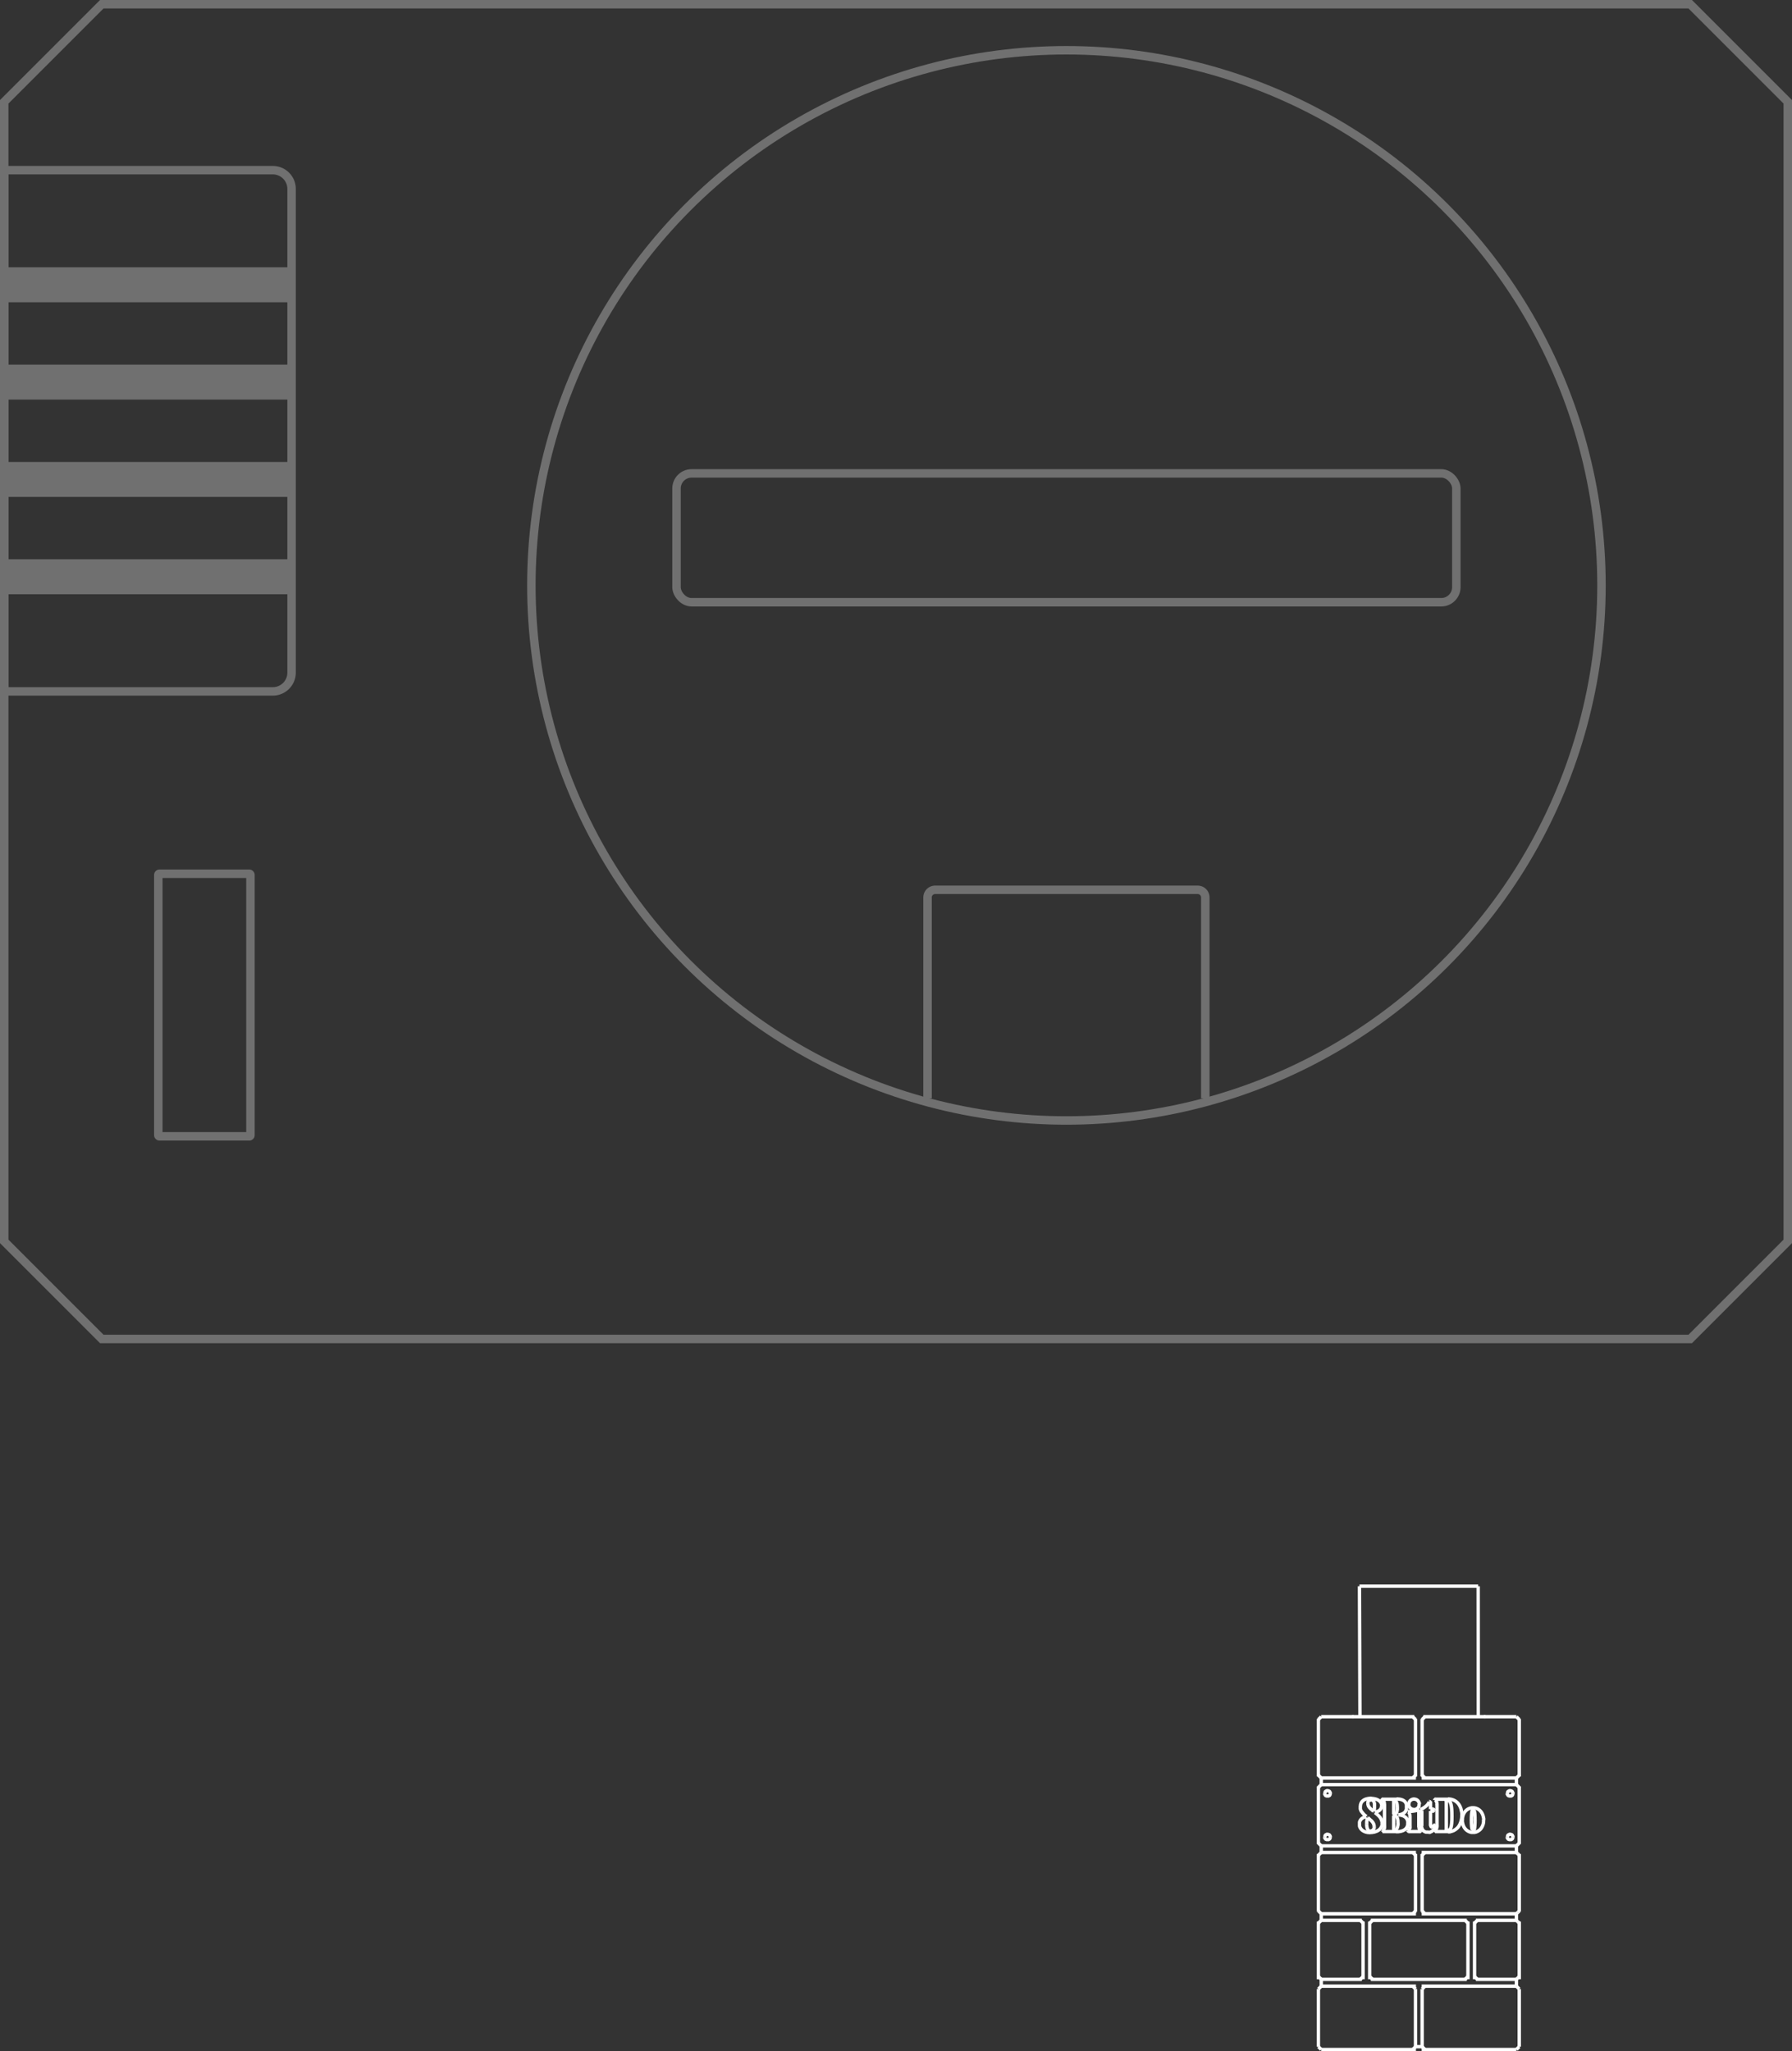 <svg xmlns="http://www.w3.org/2000/svg" width="317.765" height="363.686" viewBox="0 0 317.765 363.686">
  <rect x="0" y="0" width="317.765" height="363.686" fill="#333333" stroke="none"/>
  <g id="step01_1_sega_mega_drive" transform="translate(-63.009 -339.868)">
    <g id="组_936" data-name="组 936" transform="translate(-412.031 -31.797)" opacity="0.3">
      <path id="路径_26057" data-name="路径 26057" d="M-143.257,438.579H138.411l17.3,17.3V657.93l-17.3,17.3H-143.257l-17.3-17.3V455.877Z" transform="translate(636.345 -66.163)" fill="none" stroke="#fff" stroke-miterlimit="22.926" stroke-width="1.5" fill-rule="evenodd"/>
      <path id="路径_26058" data-name="路径 26058" d="M-160.555,445.45h47.636a3.327,3.327,0,0,1,3.318,3.318v85.778a3.327,3.327,0,0,1-3.318,3.319h-47.636Z" transform="translate(636.345 -43.613)" fill="none" stroke="#fff" stroke-miterlimit="22.926" stroke-width="1.5" fill-rule="evenodd"/>
      <rect id="矩形_346" data-name="矩形 346" width="16.341" height="46.561" rx="0.194" transform="translate(503.112 526.583)" fill="none" stroke="#fff" stroke-miterlimit="22.926" stroke-width="1.5"/>
      <ellipse id="椭圆_26" data-name="椭圆 26" cx="94.879" cy="94.878" rx="94.879" ry="94.878" transform="translate(569.264 380.576)" fill="none" stroke="#fff" stroke-miterlimit="22.926" stroke-width="1.5"/>
      <rect id="矩形_347" data-name="矩形 347" width="138.278" height="22.841" rx="2.667" transform="translate(595.004 455.601)" fill="none" stroke="#fff" stroke-miterlimit="22.926" stroke-width="1.5"/>
      <path id="路径_26059" data-name="路径 26059" d="M-73.064,512.211V476.594a1.35,1.35,0,0,0-1.344-1.345h-46.561a1.35,1.35,0,0,0-1.349,1.345v35.616" transform="translate(761.833 54.186)" fill="none" stroke="#fff" stroke-miterlimit="22.926" stroke-width="1.5" fill-rule="evenodd"/>
      <g id="组_935" data-name="组 935" transform="translate(475.916 419.341)">
        <rect id="矩形_348" data-name="矩形 348" width="50.7" height="5.634" fill="#fff" stroke="#fff" stroke-miterlimit="22.926" stroke-width="0.567"/>
        <rect id="矩形_349" data-name="矩形 349" width="50.7" height="5.632" transform="translate(0 17.258)" fill="#fff" stroke="#fff" stroke-miterlimit="22.926" stroke-width="0.567"/>
        <rect id="矩形_350" data-name="矩形 350" width="50.7" height="5.634" transform="translate(0 34.514)" fill="#fff" stroke="#fff" stroke-miterlimit="22.926" stroke-width="0.567"/>
        <rect id="矩形_351" data-name="矩形 351" width="50.7" height="5.633" transform="translate(0 51.771)" fill="#fff" stroke="#fff" stroke-miterlimit="22.926" stroke-width="0.567"/>
      </g>
    </g>
    <g id="组_827" data-name="组 827" transform="translate(296.791 621.109)">
      <line id="直线_9933" data-name="直线 9933" x1="11.029" transform="translate(18.61 23.141)" fill="none" stroke="#fff" stroke-linejoin="bevel" stroke-width="0.6"/>
      <line id="直线_9934" data-name="直线 9934" x2="16.796" transform="translate(0.506 34.003)" fill="none" stroke="#fff" stroke-linejoin="bevel" stroke-width="0.6"/>
      <line id="直线_9935" data-name="直线 9935" x2="16.796" transform="translate(18.315 34.003)" fill="none" stroke="#fff" stroke-linejoin="bevel" stroke-width="0.6"/>
      <line id="直线_9936" data-name="直线 9936" x1="11.029" transform="translate(5.979 23.141)" fill="none" stroke="#fff" stroke-linejoin="bevel" stroke-width="0.6"/>
      <line id="直线_9937" data-name="直线 9937" x1="34.605" transform="translate(0.506 35.177)" fill="none" stroke="#fff" stroke-linejoin="bevel" stroke-width="0.6"/>
      <path id="路径_24445" data-name="路径 24445" d="M.014,22.975,0,0" transform="translate(28.332)" fill="none" stroke="#fff" stroke-width="0.6"/>
      <path id="路径_24444" data-name="路径 24444" d="M.086,23.151,0,0" transform="translate(7.286)" fill="none" stroke="#fff" stroke-width="0.6"/>
      <line id="直线_9946" data-name="直线 9946" x1="5.767" transform="translate(0.506 23.141)" fill="none" stroke="#fff" stroke-linejoin="bevel" stroke-width="0.6"/>
      <line id="直线_9948" data-name="直线 9948" x1="21.047" transform="translate(7.286)" fill="none" stroke="#fff" stroke-linejoin="bevel" stroke-width="0.6"/>
      <line id="直线_9949" data-name="直线 9949" x1="0.506" y1="0.506" transform="translate(18.388 81.64)" fill="none" stroke="#fff" stroke-linejoin="bevel" stroke-width="0.6"/>
      <line id="直线_9950" data-name="直线 9950" x1="0.254" y2="0.254" transform="translate(35.365 69.194)" fill="none" stroke="#fff" stroke-linejoin="bevel" stroke-width="0.6"/>
      <line id="直线_9951" data-name="直线 9951" x1="0.254" y2="0.254" transform="translate(35.112 69.448)" fill="none" stroke="#fff" stroke-linejoin="bevel" stroke-width="0.6"/>
      <line id="直线_9952" data-name="直线 9952" x2="0.506" y2="0.506" transform="translate(35.112 35.17)" fill="none" stroke="#fff" stroke-linejoin="bevel" stroke-width="0.6"/>
      <line id="直线_9955" data-name="直线 9955" x2="0.506" y2="0.506" transform="translate(35.112 23.137)" fill="none" stroke="#fff" stroke-linejoin="bevel" stroke-width="0.6"/>
      <line id="直线_9959" data-name="直线 9959" x1="0.506" y2="0.506" transform="translate(35.112 33.507)" fill="none" stroke="#fff" stroke-linejoin="bevel" stroke-width="0.6"/>
      <line id="直线_9964" data-name="直线 9964" x1="0.506" y1="0.506" transform="translate(0 33.507)" fill="none" stroke="#fff" stroke-linejoin="bevel" stroke-width="0.6"/>
      <line id="直线_9966" data-name="直线 9966" x1="5.767" transform="translate(29.344 23.141)" fill="none" stroke="#fff" stroke-linejoin="bevel" stroke-width="0.6"/>
      <line id="直线_9970" data-name="直线 9970" y1="10.219" transform="translate(17.222 23.521)" fill="none" stroke="#fff" stroke-linejoin="bevel" stroke-width="0.6"/>
      <line id="直线_9971" data-name="直线 9971" y1="0.506" x2="0.506" transform="translate(16.725 33.507)" fill="none" stroke="#fff" stroke-linejoin="bevel" stroke-width="0.6"/>
      <line id="直线_9972" data-name="直线 9972" y1="1.214" transform="translate(0.506 33.987)" fill="none" stroke="#fff" stroke-linejoin="bevel" stroke-width="0.6"/>
      <line id="直线_9973" data-name="直线 9973" y2="1.214" transform="translate(35.112 33.987)" fill="none" stroke="#fff" stroke-linejoin="bevel" stroke-width="0.6"/>
      <line id="直线_9974" data-name="直线 9974" x2="0.506" y2="0.506" transform="translate(18.388 33.507)" fill="none" stroke="#fff" stroke-linejoin="bevel" stroke-width="0.6"/>
      <line id="直线_9975" data-name="直线 9975" y2="10.219" transform="translate(18.396 23.521)" fill="none" stroke="#fff" stroke-linejoin="bevel" stroke-width="0.6"/>
      <line id="直线_9976" data-name="直线 9976" x1="0.506" y2="0.506" transform="translate(18.388 23.137)" fill="none" stroke="#fff" stroke-linejoin="bevel" stroke-width="0.6"/>
      <line id="直线_9978" data-name="直线 9978" x2="0.506" y2="0.506" transform="translate(16.725 23.137)" fill="none" stroke="#fff" stroke-linejoin="bevel" stroke-width="0.6"/>
      <line id="直线_9982" data-name="直线 9982" y1="0.506" x2="0.506" transform="translate(0 23.137)" fill="none" stroke="#fff" stroke-linejoin="bevel" stroke-width="0.6"/>
      <line id="直线_9983" data-name="直线 9983" x2="0.506" y2="0.506" transform="translate(0 81.64)" fill="none" stroke="#fff" stroke-linejoin="bevel" stroke-width="0.6"/>
      <line id="直线_9987" data-name="直线 9987" y1="10.219" transform="translate(0 23.521)" fill="none" stroke="#fff" stroke-linejoin="bevel" stroke-width="0.6"/>
      <line id="直线_9988" data-name="直线 9988" y1="10.219" transform="translate(0 47.481)" fill="none" stroke="#fff" stroke-linejoin="bevel" stroke-width="0.6"/>
      <line id="直线_9989" data-name="直线 9989" y1="10.219" transform="translate(0 59.459)" fill="none" stroke="#fff" stroke-linejoin="bevel" stroke-width="0.6"/>
      <line id="直线_9990" data-name="直线 9990" y1="10.219" transform="translate(0 71.421)" fill="none" stroke="#fff" stroke-linejoin="bevel" stroke-width="0.6"/>
      <line id="直线_9991" data-name="直线 9991" x1="16.796" transform="translate(0.506 82.146)" fill="none" stroke="#fff" stroke-linejoin="bevel" stroke-width="0.6"/>
      <line id="直线_9992" data-name="直线 9992" y1="0.506" x2="0.506" transform="translate(35.112 81.64)" fill="none" stroke="#fff" stroke-linejoin="bevel" stroke-width="0.6"/>
      <line id="直线_9995" data-name="直线 9995" x2="16.796" transform="translate(18.315 82.146)" fill="none" stroke="#fff" stroke-linejoin="bevel" stroke-width="0.6"/>
      <line id="直线_10000" data-name="直线 10000" y1="0.506" x2="0.506" transform="translate(16.725 81.64)" fill="none" stroke="#fff" stroke-linejoin="bevel" stroke-width="0.6"/>
      <line id="直线_10006" data-name="直线 10006" y1="0.506" x2="0.506" transform="translate(0 70.915)" fill="none" stroke="#fff" stroke-linejoin="bevel" stroke-width="0.6"/>
      <line id="直线_10007" data-name="直线 10007" x2="0.506" y2="0.506" transform="translate(0 69.194)" fill="none" stroke="#fff" stroke-linejoin="bevel" stroke-width="0.6"/>
      <line id="直线_10016" data-name="直线 10016" y1="0.506" x2="0.506" transform="translate(0 59.237)" fill="none" stroke="#fff" stroke-linejoin="bevel" stroke-width="0.6"/>
      <line id="直线_10017" data-name="直线 10017" x2="0.506" y2="0.506" transform="translate(0 57.573)" fill="none" stroke="#fff" stroke-linejoin="bevel" stroke-width="0.6"/>
      <line id="直线_10026" data-name="直线 10026" y1="0.506" x2="0.506" transform="translate(0 47.203)" fill="none" stroke="#fff" stroke-linejoin="bevel" stroke-width="0.6"/>
      <line id="直线_10027" data-name="直线 10027" x2="0.506" y2="0.506" transform="translate(0 45.54)" fill="none" stroke="#fff" stroke-linejoin="bevel" stroke-width="0.6"/>
      <line id="直线_10034" data-name="直线 10034" x1="0.254" y2="0.254" transform="translate(35.365 57.579)" fill="none" stroke="#fff" stroke-linejoin="bevel" stroke-width="0.6"/>
      <line id="直线_10035" data-name="直线 10035" x1="0.254" y2="0.254" transform="translate(35.112 57.824)" fill="none" stroke="#fff" stroke-linejoin="bevel" stroke-width="0.6"/>
      <line id="直线_10036" data-name="直线 10036" x2="0.254" y2="0.254" transform="translate(35.112 47.209)" fill="none" stroke="#fff" stroke-linejoin="bevel" stroke-width="0.6"/>
      <line id="直线_10037" data-name="直线 10037" x2="0.254" y2="0.254" transform="translate(35.365 47.453)" fill="none" stroke="#fff" stroke-linejoin="bevel" stroke-width="0.6"/>
      <line id="直线_10038" data-name="直线 10038" y1="0.506" x2="0.506" transform="translate(35.112 45.54)" fill="none" stroke="#fff" stroke-linejoin="bevel" stroke-width="0.6"/>
      <line id="直线_10041" data-name="直线 10041" y2="10.219" transform="translate(0 35.501)" fill="none" stroke="#fff" stroke-linejoin="bevel" stroke-width="0.6"/>
      <line id="直线_10044" data-name="直线 10044" y1="0.506" x2="0.506" transform="translate(0 35.17)" fill="none" stroke="#fff" stroke-linejoin="bevel" stroke-width="0.6"/>
      <line id="直线_10045" data-name="直线 10045" x2="0.254" y2="0.254" transform="translate(35.365 59.487)" fill="none" stroke="#fff" stroke-linejoin="bevel" stroke-width="0.6"/>
      <line id="直线_10047" data-name="直线 10047" x1="0.254" y1="0.254" transform="translate(35.112 59.242)" fill="none" stroke="#fff" stroke-linejoin="bevel" stroke-width="0.6"/>
      <line id="直线_10060" data-name="直线 10060" x2="16.999" transform="translate(9.309 69.701)" fill="none" stroke="#fff" stroke-linejoin="bevel" stroke-width="0.6"/>
      <line id="直线_10061" data-name="直线 10061" x2="0.506" y2="0.506" transform="translate(9.095 69.194)" fill="none" stroke="#fff" stroke-linejoin="bevel" stroke-width="0.6"/>
      <line id="直线_10062" data-name="直线 10062" y2="10.219" transform="translate(9.1 59.459)" fill="none" stroke="#fff" stroke-linejoin="bevel" stroke-width="0.6"/>
      <line id="直线_10063" data-name="直线 10063" x1="0.506" y2="0.506" transform="translate(9.095 59.237)" fill="none" stroke="#fff" stroke-linejoin="bevel" stroke-width="0.6"/>
      <line id="直线_10064" data-name="直线 10064" x1="16.999" transform="translate(9.309 59.249)" fill="none" stroke="#fff" stroke-linejoin="bevel" stroke-width="0.6"/>
      <line id="直线_10065" data-name="直线 10065" x1="0.506" y1="0.506" transform="translate(26.016 59.237)" fill="none" stroke="#fff" stroke-linejoin="bevel" stroke-width="0.6"/>
      <line id="直线_10066" data-name="直线 10066" y1="10.219" transform="translate(26.517 59.459)" fill="none" stroke="#fff" stroke-linejoin="bevel" stroke-width="0.6"/>
      <line id="直线_10067" data-name="直线 10067" y1="0.506" x2="0.506" transform="translate(26.016 69.194)" fill="none" stroke="#fff" stroke-linejoin="bevel" stroke-width="0.6"/>
      <line id="直线_10068" data-name="直线 10068" y2="10.219" transform="translate(27.692 59.459)" fill="none" stroke="#fff" stroke-linejoin="bevel" stroke-width="0.6"/>
      <line id="直线_10069" data-name="直线 10069" x1="0.506" y2="0.506" transform="translate(27.679 59.237)" fill="none" stroke="#fff" stroke-linejoin="bevel" stroke-width="0.6"/>
      <line id="直线_10070" data-name="直线 10070" x1="7.184" transform="translate(27.928 59.249)" fill="none" stroke="#fff" stroke-linejoin="bevel" stroke-width="0.6"/>
      <line id="直线_10071" data-name="直线 10071" y2="1.214" transform="translate(35.112 58.047)" fill="none" stroke="#fff" stroke-linejoin="bevel" stroke-width="0.6"/>
      <line id="直线_10072" data-name="直线 10072" x2="16.796" transform="translate(18.315 58.075)" fill="none" stroke="#fff" stroke-linejoin="bevel" stroke-width="0.6"/>
      <line id="直线_10073" data-name="直线 10073" x2="0.506" y2="0.506" transform="translate(18.388 57.573)" fill="none" stroke="#fff" stroke-linejoin="bevel" stroke-width="0.6"/>
      <line id="直线_10074" data-name="直线 10074" y2="10.219" transform="translate(18.396 47.481)" fill="none" stroke="#fff" stroke-linejoin="bevel" stroke-width="0.6"/>
      <line id="直线_10075" data-name="直线 10075" x1="0.506" y2="0.506" transform="translate(18.388 47.203)" fill="none" stroke="#fff" stroke-linejoin="bevel" stroke-width="0.6"/>
      <line id="直线_10076" data-name="直线 10076" x1="16.796" transform="translate(18.315 47.213)" fill="none" stroke="#fff" stroke-linejoin="bevel" stroke-width="0.6"/>
      <line id="直线_10077" data-name="直线 10077" y2="1.214" transform="translate(35.112 46.016)" fill="none" stroke="#fff" stroke-linejoin="bevel" stroke-width="0.6"/>
      <line id="直线_10078" data-name="直线 10078" x2="34.605" transform="translate(0.506 46.039)" fill="none" stroke="#fff" stroke-linejoin="bevel" stroke-width="0.6"/>
      <line id="直线_10079" data-name="直线 10079" y1="1.214" transform="translate(0.506 46.016)" fill="none" stroke="#fff" stroke-linejoin="bevel" stroke-width="0.6"/>
      <line id="直线_10080" data-name="直线 10080" x1="16.796" transform="translate(0.506 47.213)" fill="none" stroke="#fff" stroke-linejoin="bevel" stroke-width="0.6"/>
      <line id="直线_10081" data-name="直线 10081" x1="0.506" y1="0.506" transform="translate(16.725 47.203)" fill="none" stroke="#fff" stroke-linejoin="bevel" stroke-width="0.6"/>
      <line id="直线_10082" data-name="直线 10082" y1="10.219" transform="translate(17.222 47.481)" fill="none" stroke="#fff" stroke-linejoin="bevel" stroke-width="0.6"/>
      <line id="直线_10083" data-name="直线 10083" y1="0.506" x2="0.506" transform="translate(16.725 57.573)" fill="none" stroke="#fff" stroke-linejoin="bevel" stroke-width="0.6"/>
      <line id="直线_10084" data-name="直线 10084" x2="16.796" transform="translate(0.506 58.075)" fill="none" stroke="#fff" stroke-linejoin="bevel" stroke-width="0.6"/>
      <line id="直线_10085" data-name="直线 10085" y1="1.214" transform="translate(0.506 58.047)" fill="none" stroke="#fff" stroke-linejoin="bevel" stroke-width="0.6"/>
      <line id="直线_10086" data-name="直线 10086" x1="7.184" transform="translate(0.506 59.249)" fill="none" stroke="#fff" stroke-linejoin="bevel" stroke-width="0.6"/>
      <line id="直线_10087" data-name="直线 10087" x1="0.506" y1="0.506" transform="translate(7.433 59.237)" fill="none" stroke="#fff" stroke-linejoin="bevel" stroke-width="0.6"/>
      <line id="直线_10088" data-name="直线 10088" y1="10.219" transform="translate(7.926 59.459)" fill="none" stroke="#fff" stroke-linejoin="bevel" stroke-width="0.6"/>
      <line id="直线_10089" data-name="直线 10089" y1="0.506" x2="0.506" transform="translate(7.433 69.194)" fill="none" stroke="#fff" stroke-linejoin="bevel" stroke-width="0.6"/>
      <line id="直线_10090" data-name="直线 10090" x2="7.184" transform="translate(0.506 69.701)" fill="none" stroke="#fff" stroke-linejoin="bevel" stroke-width="0.6"/>
      <line id="直线_10091" data-name="直线 10091" y1="1.214" transform="translate(0.506 69.701)" fill="none" stroke="#fff" stroke-linejoin="bevel" stroke-width="0.6"/>
      <line id="直线_10092" data-name="直线 10092" x1="16.796" transform="translate(0.506 70.915)" fill="none" stroke="#fff" stroke-linejoin="bevel" stroke-width="0.6"/>
      <line id="直线_10093" data-name="直线 10093" x1="0.506" y1="0.506" transform="translate(16.725 70.915)" fill="none" stroke="#fff" stroke-linejoin="bevel" stroke-width="0.6"/>
      <line id="直线_10094" data-name="直线 10094" y1="10.219" transform="translate(17.222 71.421)" fill="none" stroke="#fff" stroke-linejoin="bevel" stroke-width="0.6"/>
      <line id="直线_10095" data-name="直线 10095" x1="1.214" transform="translate(17.202 81.64)" fill="none" stroke="#fff" stroke-linejoin="bevel" stroke-width="0.6"/>
      <line id="直线_10096" data-name="直线 10096" y2="10.219" transform="translate(18.396 71.421)" fill="none" stroke="#fff" stroke-linejoin="bevel" stroke-width="0.6"/>
      <line id="直线_10097" data-name="直线 10097" y2="1.214" transform="translate(35.112 69.701)" fill="none" stroke="#fff" stroke-linejoin="bevel" stroke-width="0.6"/>
      <line id="直线_10098" data-name="直线 10098" x2="7.184" transform="translate(27.928 69.701)" fill="none" stroke="#fff" stroke-linejoin="bevel" stroke-width="0.6"/>
      <line id="直线_10099" data-name="直线 10099" x2="0.506" y2="0.506" transform="translate(27.679 69.194)" fill="none" stroke="#fff" stroke-linejoin="bevel" stroke-width="0.6"/>
      <line id="直线_10100" data-name="直线 10100" y1="0.506" x2="0.506" transform="translate(18.388 70.915)" fill="none" stroke="#fff" stroke-linejoin="bevel" stroke-width="0.6"/>
      <line id="直线_10101" data-name="直线 10101" x1="16.796" transform="translate(18.315 70.915)" fill="none" stroke="#fff" stroke-linejoin="bevel" stroke-width="0.6"/>
      <line id="直线_10104" data-name="直线 10104" x2="0.506" y2="0.506" transform="translate(35.112 70.915)" fill="none" stroke="#fff" stroke-linejoin="bevel" stroke-width="0.6"/>
      <line id="直线_10105" data-name="直线 10105" y2="10.219" transform="translate(35.618 23.521)" fill="none" stroke="#fff" stroke-linejoin="bevel" stroke-width="0.6"/>
      <line id="直线_10106" data-name="直线 10106" y2="10.219" transform="translate(35.618 47.481)" fill="none" stroke="#fff" stroke-linejoin="bevel" stroke-width="0.6"/>
      <line id="直线_10107" data-name="直线 10107" y2="10.219" transform="translate(35.618 59.459)" fill="none" stroke="#fff" stroke-linejoin="bevel" stroke-width="0.6"/>
      <line id="直线_10108" data-name="直线 10108" y2="10.219" transform="translate(35.618 71.421)" fill="none" stroke="#fff" stroke-linejoin="bevel" stroke-width="0.6"/>
      <line id="直线_10110" data-name="直线 10110" y1="10.219" transform="translate(35.618 35.501)" fill="none" stroke="#fff" stroke-linejoin="bevel" stroke-width="0.6"/>
      <path id="路径_24366" data-name="路径 24366" d="M.961.492V.366L.935.352V.283L.91.268V.223L.879.215.872.2.863.193.856.183.848.173.839.163.831.154.822.144.813.134.8.127.794.115.784.107.775.1.763.092.753.083.742.076.732.069.721.062.71.055H.7L.687.042H.665L.653.027H.6L.583,0,.57,0H.328L.315.006H.248L.231.037.223.042H.2L.189.062.179.069.168.076.156.083.146.092.137.1.127.107.117.115.107.127.1.134.09.144.079.154.07.163.062.173.055.183.046.193.039.2.032.215.025.225V.259L0,.268V.492" transform="translate(33.544 43.99)" fill="none" stroke="#fff" stroke-linejoin="bevel" stroke-width="0.6"/>
      <path id="路径_24367" data-name="路径 24367" d="M0,0V.125L.02.141V.265L.083.282H.09L.1.3l.008.01.007.01.008.01L.13.338l.011.01.007.01.01.008.01.01.01.008.01.008L.2.4l.01.007L.218.423H.23l.01.008H.273L.282.455H.689L.7.466H.749L.761.437H.772L.783.423h.01L.8.408.814.4.825.393.835.384.845.376l.01-.01L.863.358l.01-.01L.882.338.89.328.9.318.907.308.914.3.922.282H.93L.937.266V.187L.986.175V0" transform="translate(33.493 44.464)" fill="none" stroke="#fff" stroke-linejoin="bevel" stroke-width="0.6"/>
      <path id="路径_24368" data-name="路径 24368" d="M.961.492V.365L.935.352V.283L.91.268V.223L.879.215.872.2.863.193.856.183.848.173.839.163.831.154.822.144.813.134.8.127.794.115.784.107.775.1.763.092.753.083.742.076.732.069.721.062.71.055H.7L.687.042H.665L.653.027H.6L.583,0,.57,0H.328L.315.006H.248L.231.037.223.042H.2L.189.062.179.069.168.076.156.083.146.092.137.1.127.107.117.115.107.127.1.134.09.144.079.154.07.163.062.173.055.183.046.193.039.2.032.215.025.225V.259L0,.268V.492" transform="translate(33.544 36.26)" fill="none" stroke="#fff" stroke-linejoin="bevel" stroke-width="0.6"/>
      <path id="路径_24369" data-name="路径 24369" d="M0,0V.125L.02.141V.265L.083.282H.09L.1.3l.008.01.007.01L.121.33.13.339.141.348l.007.01.01.008.01.01.01.008.01.008L.2.4l.01.007L.218.423H.23l.01.008H.273L.282.455H.689L.7.466H.749L.761.437H.772L.783.423h.01L.8.408.814.4.825.393.835.384.845.376l.01-.01L.863.358l.01-.01L.882.339.89.33.9.318.907.308.914.3.922.282H.93L.937.266V.187L.986.175V0" transform="translate(33.493 36.736)" fill="none" stroke="#fff" stroke-linejoin="bevel" stroke-width="0.6"/>
      <path id="路径_24370" data-name="路径 24370" d="M.961.492V.366L.935.352V.283L.91.268V.223L.879.215.872.2.863.193.856.183.848.173.839.163.831.154.822.144.813.134.8.127.794.115.784.107.775.1.763.092.753.083.742.076.732.069.721.062.71.055H.7L.687.042H.665L.653.027H.6L.583,0,.57,0H.328L.315.006H.259L.245.031.231.037.223.042H.2L.189.062.179.069.168.076.156.083.146.092.137.1.127.107.117.115.107.127.1.134.09.144.079.154.07.163.062.173.055.183.046.193.039.2.032.215.025.225V.259L0,.268V.492" transform="translate(1.163 43.99)" fill="none" stroke="#fff" stroke-linejoin="bevel" stroke-width="0.6"/>
      <path id="路径_24371" data-name="路径 24371" d="M0,0V.125L.02.141V.265L.083.282H.09L.1.3l.008.01.007.01.008.01L.13.338l.011.01.007.01.01.008.01.01.01.008.01.008L.2.4l.01.007L.218.423H.23l.01.008H.273L.282.455H.689L.7.466H.749L.761.437H.772L.783.423h.01L.8.408.814.4.825.393.835.384.845.376l.01-.01L.863.358l.01-.01L.882.338.89.328.9.318.907.308.914.3.922.282H.93L.937.266V.187L.986.175V0" transform="translate(1.113 44.464)" fill="none" stroke="#fff" stroke-linejoin="bevel" stroke-width="0.6"/>
      <path id="路径_24372" data-name="路径 24372" d="M.961.492V.365L.935.352V.283L.91.268V.223L.879.215.872.2.863.193.856.183.848.173.839.163.831.154.822.144.813.134.8.127.794.115.784.107.775.1.763.092.753.083.742.076.732.069.721.062.71.055H.7L.687.042H.665L.653.027H.6L.583,0,.57,0H.328L.315.006H.259L.245.031.231.037.223.042H.2L.189.062.179.069.168.076.156.083.146.092.137.1.127.107.117.115.107.127.1.134.09.144.079.154.07.163.062.173.055.183.046.193.039.2.032.215.025.225V.259L0,.268V.492" transform="translate(1.163 36.26)" fill="none" stroke="#fff" stroke-linejoin="bevel" stroke-width="0.6"/>
      <path id="路径_24373" data-name="路径 24373" d="M0,0V.125L.02.141V.265L.083.282H.09L.1.3l.008.01.007.01L.121.33.13.339.141.348l.007.01.01.008.01.01.01.008.01.008L.2.4l.01.007L.218.423H.23l.01.008H.273L.282.455H.689L.7.466H.749L.761.437H.772L.783.423h.01L.8.408.814.4.825.393.835.384.845.376l.01-.01L.863.358l.01-.01L.882.339.89.33.9.318.907.308.914.3.922.282H.93L.937.266V.187L.986.175V0" transform="translate(1.113 36.736)" fill="none" stroke="#fff" stroke-linejoin="bevel" stroke-width="0.6"/>
      <path id="路径_24374" data-name="路径 24374" d="M.644,0V.484l-.02.4-.011.163L.6,1.215l-.014.13-.01.063-.01.063-.01.049-.011.048-.011.048-.014.045V1.8H.228V1.729L.141,1.717V1.7L.13,1.677V1.6L.1,1.549.089,1.507.082,1.472l-.02-.128L.046,1.215.031,1.052.021.889,0,.484V0" transform="translate(27.131 41.438)" fill="none" stroke="#fff" stroke-linejoin="bevel" stroke-width="0.6"/>
      <path id="路径_24375" data-name="路径 24375" d="M0,1.8V1.315L.021.908.031.744.046.58.062.452.082.33.089.283.1.241.107.2V.12L.141.1V.08L.154.061l0-.013h0V0H.377V.032L.484.048h0V.132L.531.18.542.228.553.276.563.33l.01.059.01.063L.6.58.611.744.624.908l.015.407V1.8" transform="translate(27.131 39.704)" fill="none" stroke="#fff" stroke-linejoin="bevel" stroke-width="0.6"/>
      <path id="路径_24376" data-name="路径 24376" d="M0,0V.358L.028.423l.01.052L.046.53.058.584.069.638.082.693.1.746.111.8.128.853.141.906.163.955.182,1l.02.048L.223,1.1l.021.048.024.046.024.046.025.045.025.042.025.042.027.038.028.041.03.041.03.039.031.038.032.038.031.035.032.035.034.034.034.032.035.032.035.031.037.03.038.03.038.028L.9,1.92l.039.027.048.025L1.027,2l.041.023.042.023.042.02.044.02.044.018.044.017.045.015.045.014.035.02.046.011.046.011.048.01.048.008.048.007h.493l.049-.007L2.235,2.2l.048-.01.046-.011.046-.011.045-.013.045-.014.045-.015.045-.017L2.6,2.087l.044-.02.042-.02.042-.023L2.77,2l.046-.031.041-.025L2.9,1.92l.039-.027.038-.028.038-.03.037-.03.037-.031.035-.032.034-.032.034-.034.032-.035.031-.035.032-.038.031-.038.03-.039.03-.041L3.4,1.408l.027-.037.027-.042.024-.044L3.5,1.241l.024-.046.024-.046L3.573,1.1l.021-.048L3.614,1l.02-.049L3.651.906,3.662.853,3.684.8,3.7.746,3.714.693,3.727.639,3.738.584,3.749.53l.01-.055L3.767.423,3.774.359V0" transform="translate(25.517 41.432)" fill="none" stroke="#fff" stroke-linejoin="bevel" stroke-width="0.6"/>
      <path id="路径_24377" data-name="路径 24377" d="M3.8,2.22V1.862L3.767,1.8l-.008-.058-.01-.055-.01-.055-.011-.054-.013-.054L3.7,1.475l-.015-.054-.024-.054-.011-.052-.017-.048-.02-.049-.02-.048-.021-.044-.021-.052-.024-.046L3.5.986,3.479.937,3.455.894,3.428.845,3.4.811,3.373.77,3.344.73,3.314.69,3.283.652,3.251.614,3.218.579,3.186.545,3.153.511,3.118.479,3.083.446,3.048.415,3.011.384,2.973.356,2.935.328,2.9.3,2.856.275,2.817.249,2.775.225,2.734.2,2.691.182,2.648.161,2.606.141,2.56.124,2.517.107,2.472.092,2.427.076,2.38.063,2.335.052,2.289.041,2.241.031,2.191.023,2.144.015H2.094L2.045,0H1.652L1.6.023,1.549.031l-.042.01L1.46.052,1.408.063,1.369.076,1.324.092,1.279.107,1.235.124,1.191.141l-.044.02L1.1.182,1.063.2,1.021.225.986.249.939.275.9.3.861.328.822.356.786.384.749.415.713.446.677.479.644.511.61.545.577.579.545.614.513.652.482.69.452.73.423.77.394.811.368.845.342.894.317.937.292.986l-.024.042-.024.046-.021.052L.2,1.17l-.02.048-.018.049-.023.048-.013.052-.017.054L.1,1.475l-.014.054-.013.054-.011.054L.046,1.69l-.01.055L.028,1.8.021,1.86v.176L0,2.1V2.22" transform="translate(25.517 39.287)" fill="none" stroke="#fff" stroke-linejoin="bevel" stroke-width="0.6"/>
      <path id="路径_24378" data-name="路径 24378" d="M0,.065H0V0H.141" transform="translate(22.679 38.08)" fill="none" stroke="#fff" stroke-linejoin="bevel" stroke-width="0.6"/>
      <path id="路径_24379" data-name="路径 24379" d="M.02,0H.132L.141.014H.265L.282.061H.32L.334.087.346.094.358.1.37.108.382.117.394.125.406.141H.423V.152L.438.161.451.173.463.186.476.2.489.211.5.225.511.239.523.254.534.268.545.282.555.3.563.311l.01.015.01.015L.592.358.6.375.608.39.624.423.638.456.652.49.666.525.679.563.69.594l.021.07.027.1.024.1.021.1.017.1.02.121L.835,1.3l.025.249.021.3.013.3.01.7-.011.687L.88,3.817.859,4.1l-.014.107-.013.113-.015.113L.8,4.542l-.017.087-.01.044-.01.044-.011.042L.738,4.8l-.014.042L.71,4.887.7,4.917l-.011.03-.017.03-.014.03-.014.03L.634,5.07.618,5.1.61,5.112.6,5.127l-.008.014-.008.013-.01.013-.011.006v.013L.553,5.2l-.017.014-.01.011-.011.011L.5,5.245l-.011.008-.011.011-.011.01-.011.01-.013.01L.434,5.3l-.011.007-.011.007L.4,5.325l-.013.007H0" transform="translate(22.779 37.936)" fill="none" stroke="#fff" stroke-linejoin="bevel" stroke-width="0.6"/>
      <path id="路径_24380" data-name="路径 24380" d="M.1.141H0V0" transform="translate(22.698 43.13)" fill="none" stroke="#fff" stroke-linejoin="bevel" stroke-width="0.6"/>
      <path id="路径_24381" data-name="路径 24381" d="M0,0H0V.141H.061" transform="translate(20.685 43.305)" fill="none" stroke="#fff" stroke-linejoin="bevel" stroke-width="0.6"/>
      <path id="路径_24382" data-name="路径 24382" d="M0,3H.289l.058-.008L.4,2.958l.058-.011.056-.013L.573,2.92.63,2.9l.056-.017.054-.014.055-.02.051-.021L.9,2.817l.056-.031.054-.025.054-.028L1.118,2.7l.054-.028.052-.032.044-.035.056-.035.049-.038L1.421,2.5l.046-.038.046-.039.045-.041L1.6,2.338,1.645,2.3l.045-.042L1.739,2.2l.048-.058.044-.058.044-.061.042-.062L1.958,1.9,2,1.831l.037-.066L2.068,1.7,2.1,1.631l.032-.069.031-.07.028-.07.027-.072.025-.073L2.269,1.2l.023-.077.021-.07.02-.07L2.349.907,2.366.831,2.38.755,2.394.68,2.406.6l.01-.076L2.424.452,2.432.376V0" transform="translate(22.998 40.557)" fill="none" stroke="#fff" stroke-linejoin="bevel" stroke-width="0.6"/>
      <path id="路径_24383" data-name="路径 24383" d="M2.469,2.935V2.653l-.011-.141-.017-.141L2.422,2.3l-.011-.072-.017-.07-.014-.07-.015-.07-.017-.07-.018-.07L2.317,1.8,2.3,1.734l-.023-.068L2.253,1.6,2.225,1.53,2.2,1.463,2.17,1.4l-.03-.065-.028-.066-.035-.061-.034-.062-.037-.061-.035-.061L1.931.966,1.889.908,1.846.852,1.8.8,1.762.752,1.72.7,1.677.662,1.634.62,1.589.577,1.549.537,1.494.5,1.446.459,1.4.423,1.346.387,1.294.354,1.242.321,1.189.29,1.135.262,1.08.234,1.024.207.963.182.9.158.845.141.779.114.715.1.652.079.587.063.523.049.458.038.393.028.327.02.262.013.2,0H0" transform="translate(22.978 37.725)" fill="none" stroke="#fff" stroke-linejoin="bevel" stroke-width="0.6"/>
      <path id="路径_24384" data-name="路径 24384" d="M.141,0H0V.141H0" transform="translate(20.631 37.767)" fill="none" stroke="#fff" stroke-linejoin="bevel" stroke-width="0.6"/>
      <path id="路径_24385" data-name="路径 24385" d="M0,0,.02.011.041.024l.02.013L.08.051.1.065.118.079.141.094.154.111.17.128.179.141H.187L.2.154.2.163.21.172l.008.01L.225.19V.259L.282.282v.01L.294.308.3.324V.408L.334.423V.5L.352.535V.83" transform="translate(20.679 37.933)" fill="none" stroke="#fff" stroke-linejoin="bevel" stroke-width="0.6"/>
      <path id="路径_24386" data-name="路径 24386" d="M.365,0V.252L.339.3V.4L.313.423V.446L.3.477.29.5.282.525.272.548.263.572.254.594.242.618.231.641.22.662.207.684.194.7.18.727.166.746.151.768l-.01.02L.127.8.118.808.11.818.1.827.092.837.082.845l-.01.01L.062.863.052.872.042.88.032.889.021.9.011.9,0,.911" transform="translate(20.679 42.412)" fill="none" stroke="#fff" stroke-linejoin="bevel" stroke-width="0.6"/>
      <path id="路径_24387" data-name="路径 24387" d="M0,0V.366L.042.4.049.425.058.456l.008.03L.075.513.083.538l.01.028L.1.59.114.615.125.639.141.665.149.689.163.707.177.731.192.755.206.783.221.806.238.827.255.848.273.87.292.89.31.91.33.93.351.948.372.966.393.989.414,1l.023.015.023.015.024.015.024.014.024.014.024.013L.58,1.1l.025.013L.63,1.13h.03l.03.015.028.01.031.008.03.008.03.007h.434l.027.032H1.48L1.508,1.2l.041-.042.028-.008.023-.01.028-.014.027-.007.025-.011L1.706,1.1l.025-.013.025-.014.024-.014L1.8,1.045l.027-.014.021-.015L1.876,1,1.9.989,1.921.965,1.942.948,1.963.93,1.984.91,2,.89,2.025.87l.02-.023L2.063.827,2.082.806,2.1.783,2.113.759,2.134.735,2.149.707l.015-.02L2.179.662,2.193.637,2.207.611,2.221.587,2.234.566,2.246.535,2.253.508,2.269.477,2.28.448,2.291.417,2.3.386,2.31.355,2.318.323,2.327.284,2.334.259V0" transform="translate(18.295 42.425)" fill="none" stroke="#fff" stroke-linejoin="bevel" stroke-width="0.6"/>
      <path id="路径_24388" data-name="路径 24388" d="M.172.089V0H0V.069" transform="translate(20.458 42.361)" fill="none" stroke="#fff" stroke-linejoin="bevel" stroke-width="0.6"/>
      <path id="路径_24389" data-name="路径 24389" d="M.282,0V.131L.245.141h0V.162H0" transform="translate(20.153 42.423)" fill="none" stroke="#fff" stroke-linejoin="bevel" stroke-width="0.6"/>
      <path id="路径_24390" data-name="路径 24390" d="M.282.423H.211L.2.408H.2V.392L.059.282h0V.141L0,.123V0" transform="translate(19.878 42.304)" fill="none" stroke="#fff" stroke-linejoin="bevel" stroke-width="0.6"/>
      <path id="路径_24391" data-name="路径 24391" d="M0,.141H.065V0" transform="translate(20.389 39.745)" fill="none" stroke="#fff" stroke-linejoin="bevel" stroke-width="0.6"/>
      <path id="路径_24392" data-name="路径 24392" d="M.141.066h0V0H0" transform="translate(20.389 39.566)" fill="none" stroke="#fff" stroke-linejoin="bevel" stroke-width="0.6"/>
      <path id="路径_24393" data-name="路径 24393" d="M.121.08V0H0" transform="translate(19.764 38.221)" fill="none" stroke="#fff" stroke-linejoin="bevel" stroke-width="0.6"/>
      <path id="路径_24394" data-name="路径 24394" d="M.1,0H0" transform="translate(19.627 38.18)" fill="none" stroke="#fff" stroke-linejoin="bevel" stroke-width="0.6"/>
      <path id="路径_24395" data-name="路径 24395" d="M1.538,0l-.02.044L1.5.087,1.476.13,1.453.172,1.43.213,1.408.254,1.377.293,1.351.334,1.322.372l-.03.039L1.268.448,1.232.486,1.2.523,1.168.563,1.134.594,1.1.628,1.065.663,1.03.7.956.762.882.825.8.887.725.945.645,1l-.082.055-.082.051-.118.069L.3,1.21l-.059.031-.061.027L.124,1.3l-.062.03L0,1.356" transform="translate(18.115 38.239)" fill="none" stroke="#fff" stroke-linejoin="bevel" stroke-width="0.6"/>
      <path id="路径_24396" data-name="路径 24396" d="M.08,0H0" transform="translate(18.063 39.57)" fill="none" stroke="#fff" stroke-linejoin="bevel" stroke-width="0.6"/>
      <path id="路径_24397" data-name="路径 24397" d="M0,0V.08H.121" transform="translate(18.061 39.707)" fill="none" stroke="#fff" stroke-linejoin="bevel" stroke-width="0.6"/>
      <path id="路径_24398" data-name="路径 24398" d="M1.7,0,1.542.042,1.382.08,1.221.114,1.061.141.9.169.735.19.572.208.408.223.2.235,0,.242" transform="translate(15.963 39.704)" fill="none" stroke="#fff" stroke-linejoin="bevel" stroke-width="0.6"/>
      <path id="路径_24399" data-name="路径 24399" d="M.121,0H0" transform="translate(15.87 39.942)" fill="none" stroke="#fff" stroke-linejoin="bevel" stroke-width="0.6"/>
      <path id="路径_24400" data-name="路径 24400" d="M0,0H.08" transform="translate(15.87 40.059)" fill="none" stroke="#fff" stroke-linejoin="bevel" stroke-width="0.6"/>
      <path id="路径_24401" data-name="路径 24401" d="M0,0H.128L.141.094V.13L.177.141H.184v.08L.239.239V.265L.255.282V.348l.027.01v.29" transform="translate(15.946 40.147)" fill="none" stroke="#fff" stroke-linejoin="bevel" stroke-width="0.6"/>
      <path id="路径_24402" data-name="路径 24402" d="M.365,0V.4L.311.423V.469L.282.483V.5L.273.513V.556L.242.563V.584L.221.6.214.607.206.617.2.627.19.637.183.645.175.655.166.663.158.673.148.682.141.69.131.7H.121L.111.715.1.723.093.731.083.738.073.745.063.752H.054L.042.765H.01L0,.789" transform="translate(15.885 42.532)" fill="none" stroke="#fff" stroke-linejoin="bevel" stroke-width="0.6"/>
      <path id="路径_24403" data-name="路径 24403" d="M.061,0H.035V.014H0" transform="translate(15.832 43.308)" fill="none" stroke="#fff" stroke-linejoin="bevel" stroke-width="0.6"/>
      <path id="路径_24404" data-name="路径 24404" d="M0,0H0V.028H.1" transform="translate(15.83 43.405)" fill="none" stroke="#fff" stroke-linejoin="bevel" stroke-width="0.6"/>
      <path id="路径_24405" data-name="路径 24405" d="M0,.1H.092V0h0" transform="translate(18.041 43.402)" fill="none" stroke="#fff" stroke-linejoin="bevel" stroke-width="0.6"/>
      <path id="路径_24406" data-name="路径 24406" d="M.061.1h0V.045h0L0,0H0" transform="translate(18.12 43.288)" fill="none" stroke="#fff" stroke-linejoin="bevel" stroke-width="0.6"/>
      <path id="路径_24407" data-name="路径 24407" d="M.324.769H.3L.3.752l-.014,0V.741H.265L.254.723H.245L.237.7H.228L.221.694.213.686.206.679.2.67.19.663.183.655.176.646.169.638V.63L.149.613.141.6.124.577.113.563.1.539.093.521.085.506.077.492V.445L.054.423V.194L0,.168V0" transform="translate(17.803 42.532)" fill="none" stroke="#fff" stroke-linejoin="bevel" stroke-width="0.6"/>
      <path id="路径_24408" data-name="路径 24408" d="M.182.086V0H0" transform="translate(17.63 39.762)" fill="none" stroke="#fff" stroke-linejoin="bevel" stroke-width="0.6"/>
      <path id="路径_24409" data-name="路径 24409" d="M0,.015V.289L.048.313.055.335.063.356.072.379.08.4.09.423.1.439l.01.02.011.02L.132.5l.008.02L.156.537.169.555.182.573.2.592.21.608.224.625.239.642.255.659.27.675.282.69.3.7.32.721.337.735.355.749.373.763.392.776.41.789.423.8.448.813l.02.011.02.011.02.01.02.011L.548.865l.015.01L.59.883.613.892.634.9.656.906H.679L.7.918H.821L.845.942H1.22L1.246.9,1.268.892,1.291.883,1.313.875l.021-.01.02-.008.02-.011.021-.01L1.408.824,1.434.813,1.452.8l.02-.013L1.49.776,1.508.763,1.527.749,1.549.735,1.566.721,1.579.7,1.594.69,1.611.675,1.627.659,1.642.642,1.656.625,1.67.608,1.69.592,1.7.573,1.711.555,1.725.537,1.737.518,1.748.5,1.76.479l.01-.02.011-.02.01-.017L1.8.4,1.81.379,1.818.356,1.831.335V0" transform="translate(16.018 38.642)" fill="none" stroke="#fff" stroke-linejoin="bevel" stroke-width="0.6"/>
      <path id="路径_24410" data-name="路径 24410" d="M1.88.934V.642L1.831.623,1.818.6,1.81.579,1.8.563,1.791.538,1.782.517,1.77.5,1.76.477,1.749.458,1.737.438,1.725.423,1.713.4,1.7.382,1.69.363,1.672.345,1.656.328,1.642.311,1.627.294,1.611.282,1.594.262,1.579.246,1.562.231,1.549.215,1.527.2,1.508.187,1.49.175,1.472.161,1.452.148,1.434.141,1.408.125,1.394.114,1.375.1,1.353.093l-.02-.01L1.313.075,1.291.066,1.268.058,1.246.049,1.225.042h-.09L1.11.014H1.062L1.038,0H.8L.77.014.746.02H.724L.7.03H.682L.656.042.634.049.613.058.59.066.563.075.548.083.527.093.507.1.487.114.468.125.448.141.423.148.41.161.39.175.372.187.355.2.337.215.32.231.3.246.282.262.27.282.255.294.239.311.224.328.21.345.2.363.182.382.169.4.156.423.141.438.132.458.121.477.11.5.1.517.09.538.08.563.072.579.063.6.055.623.048.645V.83L0,.852v.1" transform="translate(16.018 37.739)" fill="none" stroke="#fff" stroke-linejoin="bevel" stroke-width="0.6"/>
      <path id="路径_24411" data-name="路径 24411" d="M0,0H.27L.282.077H.356L.363.141H.37L.377.154.384.162.4.177.413.193l.01.015L.438.225.451.242.462.259.473.282.484.294.5.313l.01.018L.518.356.53.38.542.406l.01.025L.563.456.572.483.58.508.589.535.6.563.6.587.618.641.63.694.641.748.652.821l.01.073L.67.968v.361" transform="translate(13.436 40.664)" fill="none" stroke="#fff" stroke-linejoin="bevel" stroke-width="0.6"/>
      <path id="路径_24412" data-name="路径 24412" d="M.648,0V.384L.62.449.611.513.6.563.592.62.579.672.563.725.551.777.542.8.534.828.524.855.514.88.5.906.493.931.484.951.475.97.465.986l-.01.024-.011.018-.011.02-.01.018-.014.018L.4,1.1.383,1.12l-.007.007-.007.01-.007.008-.007.007-.007.008-.008.007-.007.008-.008.007L.315,1.19.308,1.2.3,1.206l-.008.006-.01.007v.006L.268,1.23H.259l-.008.01H.234l-.008.015H.217l-.008.013H.154l-.013.024v0H0" transform="translate(13.475 41.956)" fill="none" stroke="#fff" stroke-linejoin="bevel" stroke-width="0.6"/>
      <path id="路径_24413" data-name="路径 24413" d="M.11.141H0V0" transform="translate(13.375 43.111)" fill="none" stroke="#fff" stroke-linejoin="bevel" stroke-width="0.6"/>
      <path id="路径_24414" data-name="路径 24414" d="M0,.065V0H.1" transform="translate(13.346 40.722)" fill="none" stroke="#fff" stroke-linejoin="bevel" stroke-width="0.6"/>
      <path id="路径_24415" data-name="路径 24415" d="M.546,0V.411L.521.475.511.542.5.592.5.642.486.692.473.741.461.79.454.814.446.845.438.863.43.887.423.911.411.935.4.952.4.969.387.986.379,1,.37,1.02l-.01.015-.01.017-.01.015-.01.014v.035H.324l-.075.052H.2l-.051.056-.008,0v0l-.014,0H.12l-.008.006H0" transform="translate(13.457 39.198)" fill="none" stroke="#fff" stroke-linejoin="bevel" stroke-width="0.6"/>
      <path id="路径_24416" data-name="路径 24416" d="M.1.1H0V0" transform="translate(13.368 40.333)" fill="none" stroke="#fff" stroke-linejoin="bevel" stroke-width="0.6"/>
      <path id="路径_24417" data-name="路径 24417" d="M0,.1V0H.141" transform="translate(13.344 38.067)" fill="none" stroke="#fff" stroke-linejoin="bevel" stroke-width="0.6"/>
      <path id="路径_24418" data-name="路径 24418" d="M0,0H.127L.141.035H.2L.2.073.211.08l.01.008L.231.1l.01.008L.249.114l.01.008L.268.131l.014.01V.149l.011.01L.3.169l.007.01.007.01L.323.2l.01.014L.341.227.349.239.356.254.365.268.372.282V.338L.407.37.423.4V.431L.437.468l.01.038.01.038L.465.582.48.658.493.735.5.8.508.859V.921l.01.065v.249" transform="translate(13.477 38.005)" fill="none" stroke="#fff" stroke-linejoin="bevel" stroke-width="0.6"/>
      <path id="路径_24419" data-name="路径 24419" d="M.4,0V.407L.354.423V.456L.334.473.325.489.318.506.31.521.3.537V.551L.282.563h0V.589L.254.6.246.61.238.618.231.627.223.634.215.642.207.649.19.665.173.68.155.694.141.7.118.72.1.734.079.745.059.756.039.768.02.779,0,.789" transform="translate(11.326 42.552)" fill="none" stroke="#fff" stroke-linejoin="bevel" stroke-width="0.6"/>
      <path id="路径_24420" data-name="路径 24420" d="M.066,0h0V.014H.127" transform="translate(11.266 43.325)" fill="none" stroke="#fff" stroke-linejoin="bevel" stroke-width="0.6"/>
      <path id="路径_24421" data-name="路径 24421" d="M0,1.579H.346l.115-.01.115-.02.058-.008.058-.008.058-.01.056-.011L.863,1.5.92,1.484l.044-.011.044-.013.044-.013.044-.014.044-.025.044-.01.042-.017.044-.018.039-.018.041-.02L1.387,1.3l.039-.021.039-.024L1.5,1.235l.037-.025.037-.027.032-.025.03-.031.03-.021.03-.027.028-.028.027-.03L1.78.986,1.806.959,1.831.928,1.853.9,1.876.863,1.9.83,1.918.794l.02-.034L1.956.725,1.972.689l.01-.02L1.99.648,2.006.607,2.021.563,2.034.521,2.046.479l.01-.041.01-.044L2.075.352,2.082.308V0" transform="translate(13.768 41.952)" fill="none" stroke="#fff" stroke-linejoin="bevel" stroke-width="0.6"/>
      <path id="路径_24422" data-name="路径 24422" d="M1.7,1.437V1.279l-.01-.039V1.121l-.025-.039-.008-.038-.01-.038L1.635.968,1.624.93,1.61.892,1.6.855,1.58.818,1.565.786,1.549.755,1.532.724,1.514.693,1.5.662,1.475.632,1.455.6,1.434.575,1.408.548,1.389.52,1.365.493,1.339.468,1.315.442,1.289.423,1.268.394,1.235.372,1.2.346,1.17.323,1.138.3,1.1.282,1.069.256,1.034.237,1,.217.962.2.924.182.887.165.845.151.811.141.772.121.732.108.693.1.653.086.613.075.573.065.532.056.492.048.41.034.327.023.245.013.163,0H0" transform="translate(14.166 40.564)" fill="none" stroke="#fff" stroke-linejoin="bevel" stroke-width="0.6"/>
      <path id="路径_24423" data-name="路径 24423" d="M0,0H0" transform="translate(14.189 40.591)" fill="none" stroke="#fff" stroke-linejoin="bevel" stroke-width="0.6"/>
      <path id="路径_24424" data-name="路径 24424" d="M.3,2.817l.082-.008L.468,2.8l.08-.013.08-.015L.668,2.76.7,2.746l.042-.011.039-.011.039-.011L.865,2.7.9,2.686l.038-.01.032-.013.032-.013.031-.014.031-.014L1.1,2.6l.028-.015.03-.017.03-.017.032-.018.028-.018.028-.02.028-.02.027-.021.027-.021.025-.023.027-.018.023-.023.023-.023.021-.024L1.5,2.3l.02-.025.02-.025.014-.031.018-.027.017-.028L1.6,2.137l.015-.028.015-.03.014-.03.014-.03.013-.031L1.69,1.96,1.7,1.928l.011-.034.01-.034.008-.03L1.739,1.8l.007-.034V1.02L1.739.986,1.729.948,1.72.913,1.708.877,1.69.845V.81L1.669.775,1.655.744,1.639.713,1.624.683,1.606.652,1.589.623,1.569.594,1.549.563,1.528.538,1.507.511,1.484.486,1.46.459,1.437.435,1.408.411,1.386.389,1.359.366,1.332.344,1.3.321,1.268.3,1.238.282,1.2.258,1.172.239,1.138.221,1.1.2,1.068.187,1.032.172,1,.158.961.141.924.13.887.118.845.106.813.1.775.085.728.073.68.062.632.054.583.044.535.037.487.03.39.018.293.01.2,0H0" transform="translate(13.871 37.726)" fill="none" stroke="#fff" stroke-linejoin="bevel" stroke-width="0.6"/>
      <path id="路径_24425" data-name="路径 24425" d="M.115,0H0V.141H.055" transform="translate(11.277 37.767)" fill="none" stroke="#fff" stroke-linejoin="bevel" stroke-width="0.6"/>
      <path id="路径_24426" data-name="路径 24426" d="M0,0,.02.01l.02.01.02.011L.077.042.1.054.115.066.141.079.152.092.17.106.187.12.2.141H.213L.22.149.228.158.235.165.244.173.251.182.258.19V.207L.282.215V.244L.306.259.314.282.323.29.33.307.338.323V.407L.37.423V.769" transform="translate(11.326 37.935)" fill="none" stroke="#fff" stroke-linejoin="bevel" stroke-width="0.6"/>
      <line id="直线_10114" data-name="直线 10114" x2="0.575" y2="0.506" transform="translate(8.755 41.03)" fill="none" stroke="#fff" stroke-linejoin="bevel" stroke-width="0.6"/>
      <path id="路径_24427" data-name="路径 24427" d="M0,0,.035.032.07.065.1.1.141.131.17.166.2.2.234.238.265.282.293.314.321.352.348.392.375.432.4.473.423.514.444.563l.01.015L.465.6.479.634.493.668.506.7.517.738.528.773l.01.035.01.037L.556.882.563.917V.953L.575.986v.187" transform="translate(9.311 41.508)" fill="none" stroke="#fff" stroke-linejoin="bevel" stroke-width="0.6"/>
      <path id="路径_24428" data-name="路径 24428" d="M.7,0V.259L.666.282V.337L.639.352.632.369.624.386.615.4.607.423.6.437.589.454.577.469.563.484V.5L.545.514.534.53.521.544.508.563H.5L.483.582.47.594.456.606.444.617.423.627.414.638.4.648.384.658.37.666.355.676.339.684.323.692.307.7H.241L.224.732H.156L.141.755H0" transform="translate(9.193 42.65)" fill="none" stroke="#fff" stroke-linejoin="bevel" stroke-width="0.6"/>
      <path id="路径_24429" data-name="路径 24429" d="M.648,1.255H.538L.53,1.239H.5L.493,1.23H.434L.423,1.2v0l-.014,0H.376L.369,1.169H.361L.352,1.158H.328L.321,1.127H.307L.3,1.111.292,1.1.282,1.1V1.089L.265,1.075.252,1.058.239,1.042.228,1.025.217,1.008.206.986.194.975.184.956.175.939.166.921.154.9.141.873.132.845.123.825.114.8.106.777.1.752.089.728.082.7V.679L.062.628.052.577.042.527.031.461.023.4.015.33V.263L0,.2V0" transform="translate(8.567 42.171)" fill="none" stroke="#fff" stroke-linejoin="bevel" stroke-width="0.6"/>
      <path id="路径_24430" data-name="路径 24430" d="M0,1.153V.7L.021.582.032.468.048.354.066.241.077.18.09.12.106.059.121,0" transform="translate(8.571 41.059)" fill="none" stroke="#fff" stroke-linejoin="bevel" stroke-width="0.6"/>
      <path id="路径_24431" data-name="路径 24431" d="M0,0H.073" transform="translate(8.688 41.08)" fill="none" stroke="#fff" stroke-linejoin="bevel" stroke-width="0.6"/>
      <path id="路径_24432" data-name="路径 24432" d="M0,.682V.444L.03.423V.261L.1.252.106.239.113.227.121.214.131.2.141.19.149.177.158.168l.01-.01L.176.141h.01L.2.128.207.118.217.11.228.1.238.093.249.086.261.077.273.07.282.063H.606L.625,0H.693L.7.02H.838L.845.08V.086H.9L.924.141.937.158.949.172.962.186.975.2.986.215,1,.231l.01.015.011.017.01.018L1.037.3l.011.02.011.021.01.021.01.021L1.087.4,1.1.423,1.1.445l.007.023.007.021.008.023.01.052L1.146.6l.01.046L1.166.7l.007.063v.359" transform="translate(8.777 37.857)" fill="none" stroke="#fff" stroke-linejoin="bevel" stroke-width="0.6"/>
      <path id="路径_24433" data-name="路径 24433" d="M.08,0V.372L.07.465l-.007.1L.054.649.041.742.032.794.023.845.013.9,0,.951" transform="translate(9.863 38.949)" fill="none" stroke="#fff" stroke-linejoin="bevel" stroke-width="0.6"/>
      <path id="路径_24434" data-name="路径 24434" d="M.086,0H0" transform="translate(9.78 39.884)" fill="none" stroke="#fff" stroke-linejoin="bevel" stroke-width="0.6"/>
      <line id="直线_10115" data-name="直线 10115" x1="0.345" y1="0.304" transform="translate(9.428 39.605)" fill="none" stroke="#fff" stroke-linejoin="bevel" stroke-width="0.6"/>
      <path id="路径_24435" data-name="路径 24435" d="M.666,1.113.52.986.449.915.414.882.38.845.346.81.314.773.282.737.252.7.223.659.21.639.2.62.182.6.169.579.156.563.141.537.128.506.113.473.1.442.083.41.07.377.059.344.048.31.038.282.03.242.023.208V.175L.01.141,0,.1V0" transform="translate(8.781 38.517)" fill="none" stroke="#fff" stroke-linejoin="bevel" stroke-width="0.6"/>
      <path id="路径_24436" data-name="路径 24436" d="M1.9,1.356V1.1l-.034-.035L1.86,1.034,1.851,1,1.839.965,1.831.93,1.814.9,1.8.863,1.784.83,1.768.8,1.749.766,1.731.735,1.711.7,1.69.675,1.669.646,1.648.617,1.624.59,1.6.563,1.575.537,1.549.51,1.524.486,1.5.461,1.469.437,1.441.414,1.408.392,1.383.37,1.349.346,1.314.324,1.279.3,1.244.282,1.207.262,1.17.242,1.127.224,1.1.207,1.058.19,1.02.175.986.161.941.141.9.132.862.12.783.1.735.085.687.073.638.062.59.052.541.044.493.035.394.023.3.013.2,0H0" transform="translate(9.338 37.632)" fill="none" stroke="#fff" stroke-linejoin="bevel" stroke-width="0.6"/>
      <path id="路径_24437" data-name="路径 24437" d="M1.972,0H1.749l-.11.013-.108.01H1.476L1.422.038,1.368.046l-.054.01L1.268.068,1.207.079,1.153.092,1.1.107,1.059.118,1.018.131.977.141.937.159.9.175.856.192.815.208.777.227.738.245.7.266.663.282.627.308.59.332.555.356.52.382.486.408.458.432.423.458.4.483.375.51.348.537.323.563.3.594.282.624.252.655.231.686.21.717.19.749.17.782.154.814.141.845.121.883.106.918.092.953.079.986l-.013.042-.01.037L.046,1.1l-.008.038L.03,1.177l-.007.041v.123L0,1.383v.484L.007,1.9l.007.031.008.03.008.03.01.03.01.028.01.028L.072,2.1l.011.028.011.028.013.028.025.054.028.054.03.052.07.048.032.051.034.049.035.048L.4,2.589l.037.046.038.041.039.045.039.044.041.052L.677,2.9l.086.082.176.159" transform="translate(7.438 37.604)" fill="none" stroke="#fff" stroke-linejoin="bevel" stroke-width="0.6"/>
      <line id="直线_10116" data-name="直线 10116" x2="0.138" y2="0.121" transform="translate(8.359 40.684)" fill="none" stroke="#fff" stroke-linejoin="bevel" stroke-width="0.6"/>
      <path id="路径_24438" data-name="路径 24438" d="M.041,0H0" transform="translate(8.455 40.802)" fill="none" stroke="#fff" stroke-linejoin="bevel" stroke-width="0.6"/>
      <path id="路径_24439" data-name="路径 24439" d="M1.183,0l-.07.015-.07.018L.973.055.9.077.869.089.835.1.8.115.768.13.735.141.7.161.663.176.637.193.61.208.584.223.558.239.532.255.507.272.482.289.456.307.432.325.408.344.382.363l-.02.02L.339.4.318.423.3.446.276.468.255.492.241.513.22.534.2.556.186.579.17.6.155.624.139.648.125.672.111.7.1.72.086.745.073.77.062.8.052.821.041.845.032.873.023.9.014.927.007.953,0,.986v.586l.007.041.008.041L0,1.69l.01.038.011.038L.038,1.8l.014.037.014.037.015.035.018.03.017.031.018.034.02.034.021.032L.2,2.113l.023.031.021.027L.265,2.2l.025.03.03.023.027.028.028.028L.4,2.337l.03.025.03.032.03.024.031.025.035.025.035.024.037.023.034.02L.7,2.556l.038.02.038.02.038.018.039.017.039.017.052.028.039.015.041.014.041.014.041.013.048.014.048.013.048.011.049.011.049.01L1.4,2.8l.049.008h.1l.046.008.1.008h.2" transform="translate(7.297 40.854)" fill="none" stroke="#fff" stroke-linejoin="bevel" stroke-width="0.6"/>
      <path id="路径_24440" data-name="路径 24440" d="M0,1.68H.221l.111-.007.113-.011.118-.023L.62,1.631l.056-.01L.731,1.61.786,1.6l.055-.013L.9,1.57l.048-.021L1,1.532l.052-.011L1.1,1.5l.054-.02.051-.021.051-.023.049-.024.051-.025.052-.025.048-.028.042-.03.051-.031.039-.031.044-.034.042-.035.031-.028.031-.021.03-.037.03-.03.035-.031L1.859,1l.02-.032L1.906.931,1.929.9,1.953.863,1.972.828,2,.792,2.02.755l.02-.037L2.058.68,2.076.642,2.093.6l.02-.041L2.127.524,2.134.487,2.146.448l.01-.039.01-.041L2.175.327,2.182.282V0" transform="translate(9.119 41.988)" fill="none" stroke="#fff" stroke-linejoin="bevel" stroke-width="0.6"/>
      <path id="路径_24441" data-name="路径 24441" d="M.972,1.68V1.442L.948,1.408v-.03L.931,1.322.917,1.268.9,1.206.883,1.148.863,1.09.845,1.034.817.977.792.922.765.869.735.815.7.763.687.737.67.7.634.655.594.6.555.552.513.5.47.452.423.4.382.356.289.265.194.175,0,0" transform="translate(10.323 40.366)" fill="none" stroke="#fff" stroke-linejoin="bevel" stroke-width="0.6"/>
      <line id="直线_10117" data-name="直线 10117" x1="0.296" y1="0.263" transform="translate(10.045 40.135)" fill="none" stroke="#fff" stroke-linejoin="bevel" stroke-width="0.6"/>
      <path id="路径_24442" data-name="路径 24442" d="M0,0H.013" transform="translate(10.047 40.14)" fill="none" stroke="#fff" stroke-linejoin="bevel" stroke-width="0.6"/>
      <path id="路径_24443" data-name="路径 24443" d="M0,1.113.059,1.1l.058-.013.059-.014.059-.017.058-.017.058-.018L.408,1,.437.986.465.979.492.966.52.953.546.941.575.927.6.913.627.9.652.883.679.868.7.845.728.834.752.815.776.8.8.777.821.758.845.738.866.717.883.7.9.68.917.662.932.642.948.623.963.6.979.583.986.563,1.007.541,1.02.52,1.032.5,1.045.476,1.056.454,1.069.431l.01-.023L1.09.386,1.1.362,1.108.338,1.117.315l.01-.024V.172L1.161.141V0" transform="translate(10.047 38.946)" fill="none" stroke="#fff" stroke-linejoin="bevel" stroke-width="0.6"/>
      <line id="直线_10151" data-name="直线 10151" y2="3.804" transform="translate(21.038 38.687)" fill="none" stroke="#fff" stroke-linejoin="bevel" stroke-width="0.6"/>
      <line id="直线_10152" data-name="直线 10152" x1="2.348" transform="translate(20.716 37.77)" fill="none" stroke="#fff" stroke-linejoin="bevel" stroke-width="0.6"/>
      <line id="直线_10153" data-name="直线 10153" x2="2.389" transform="translate(20.695 43.505)" fill="none" stroke="#fff" stroke-linejoin="bevel" stroke-width="0.6"/>
      <line id="直线_10154" data-name="直线 10154" y2="0.041" transform="translate(18.064 39.669)" fill="none" stroke="#fff" stroke-linejoin="bevel" stroke-width="0.6"/>
      <line id="直线_10155" data-name="直线 10155" x1="0.041" transform="translate(19.726 38.181)" fill="none" stroke="#fff" stroke-linejoin="bevel" stroke-width="0.6"/>
      <line id="直线_10156" data-name="直线 10156" y1="1.255" transform="translate(19.884 38.28)" fill="none" stroke="#fff" stroke-linejoin="bevel" stroke-width="0.6"/>
      <line id="直线_10157" data-name="直线 10157" x1="0.527" transform="translate(19.874 39.512)" fill="none" stroke="#fff" stroke-linejoin="bevel" stroke-width="0.6"/>
      <line id="直线_10158" data-name="直线 10158" y1="0.121" transform="translate(20.529 39.628)" fill="none" stroke="#fff" stroke-linejoin="bevel" stroke-width="0.6"/>
      <line id="直线_10159" data-name="直线 10159" x2="0.527" transform="translate(19.874 39.884)" fill="none" stroke="#fff" stroke-linejoin="bevel" stroke-width="0.6"/>
      <line id="直线_10160" data-name="直线 10160" y1="2.51" transform="translate(19.884 39.843)" fill="none" stroke="#fff" stroke-linejoin="bevel" stroke-width="0.6"/>
      <line id="直线_10161" data-name="直线 10161" y2="2.711" transform="translate(18.337 39.781)" fill="none" stroke="#fff" stroke-linejoin="bevel" stroke-width="0.6"/>
      <line id="直线_10162" data-name="直线 10162" x2="0.162" transform="translate(18.178 39.825)" fill="none" stroke="#fff" stroke-linejoin="bevel" stroke-width="0.6"/>
      <line id="直线_10163" data-name="直线 10163" y1="2.793" transform="translate(17.809 39.8)" fill="none" stroke="#fff" stroke-linejoin="bevel" stroke-width="0.6"/>
      <line id="直线_10164" data-name="直线 10164" x2="2.165" transform="translate(15.916 43.505)" fill="none" stroke="#fff" stroke-linejoin="bevel" stroke-width="0.6"/>
      <line id="直线_10165" data-name="直线 10165" y2="0.02" transform="translate(15.833 43.387)" fill="none" stroke="#fff" stroke-linejoin="bevel" stroke-width="0.6"/>
      <line id="直线_10166" data-name="直线 10166" y2="1.821" transform="translate(16.243 40.754)" fill="none" stroke="#fff" stroke-linejoin="bevel" stroke-width="0.6"/>
      <line id="直线_10167" data-name="直线 10167" y2="0.02" transform="translate(15.871 40.04)" fill="none" stroke="#fff" stroke-linejoin="bevel" stroke-width="0.6"/>
      <line id="直线_10168" data-name="直线 10168" x1="2.59" transform="translate(11.36 37.77)" fill="none" stroke="#fff" stroke-linejoin="bevel" stroke-width="0.6"/>
      <line id="直线_10169" data-name="直线 10169" x2="2.489" transform="translate(11.361 43.505)" fill="none" stroke="#fff" stroke-linejoin="bevel" stroke-width="0.6"/>
      <line id="直线_10170" data-name="直线 10170" y2="4.007" transform="translate(11.722 38.625)" fill="none" stroke="#fff" stroke-linejoin="bevel" stroke-width="0.6"/>
      <line id="直线_10174" data-name="直线 10174" y1="5.16" transform="translate(22.682 38.059)" fill="none" stroke="#fff" stroke-linejoin="bevel" stroke-width="0.6"/>
      <line id="直线_10175" data-name="直线 10175" y1="2.408" transform="translate(13.347 40.745)" fill="none" stroke="#fff" stroke-linejoin="bevel" stroke-width="0.6"/>
      <line id="直线_10176" data-name="直线 10176" y1="2.246" transform="translate(13.347 38.126)" fill="none" stroke="#fff" stroke-linejoin="bevel" stroke-width="0.6"/>
    </g>
  </g>
</svg>
